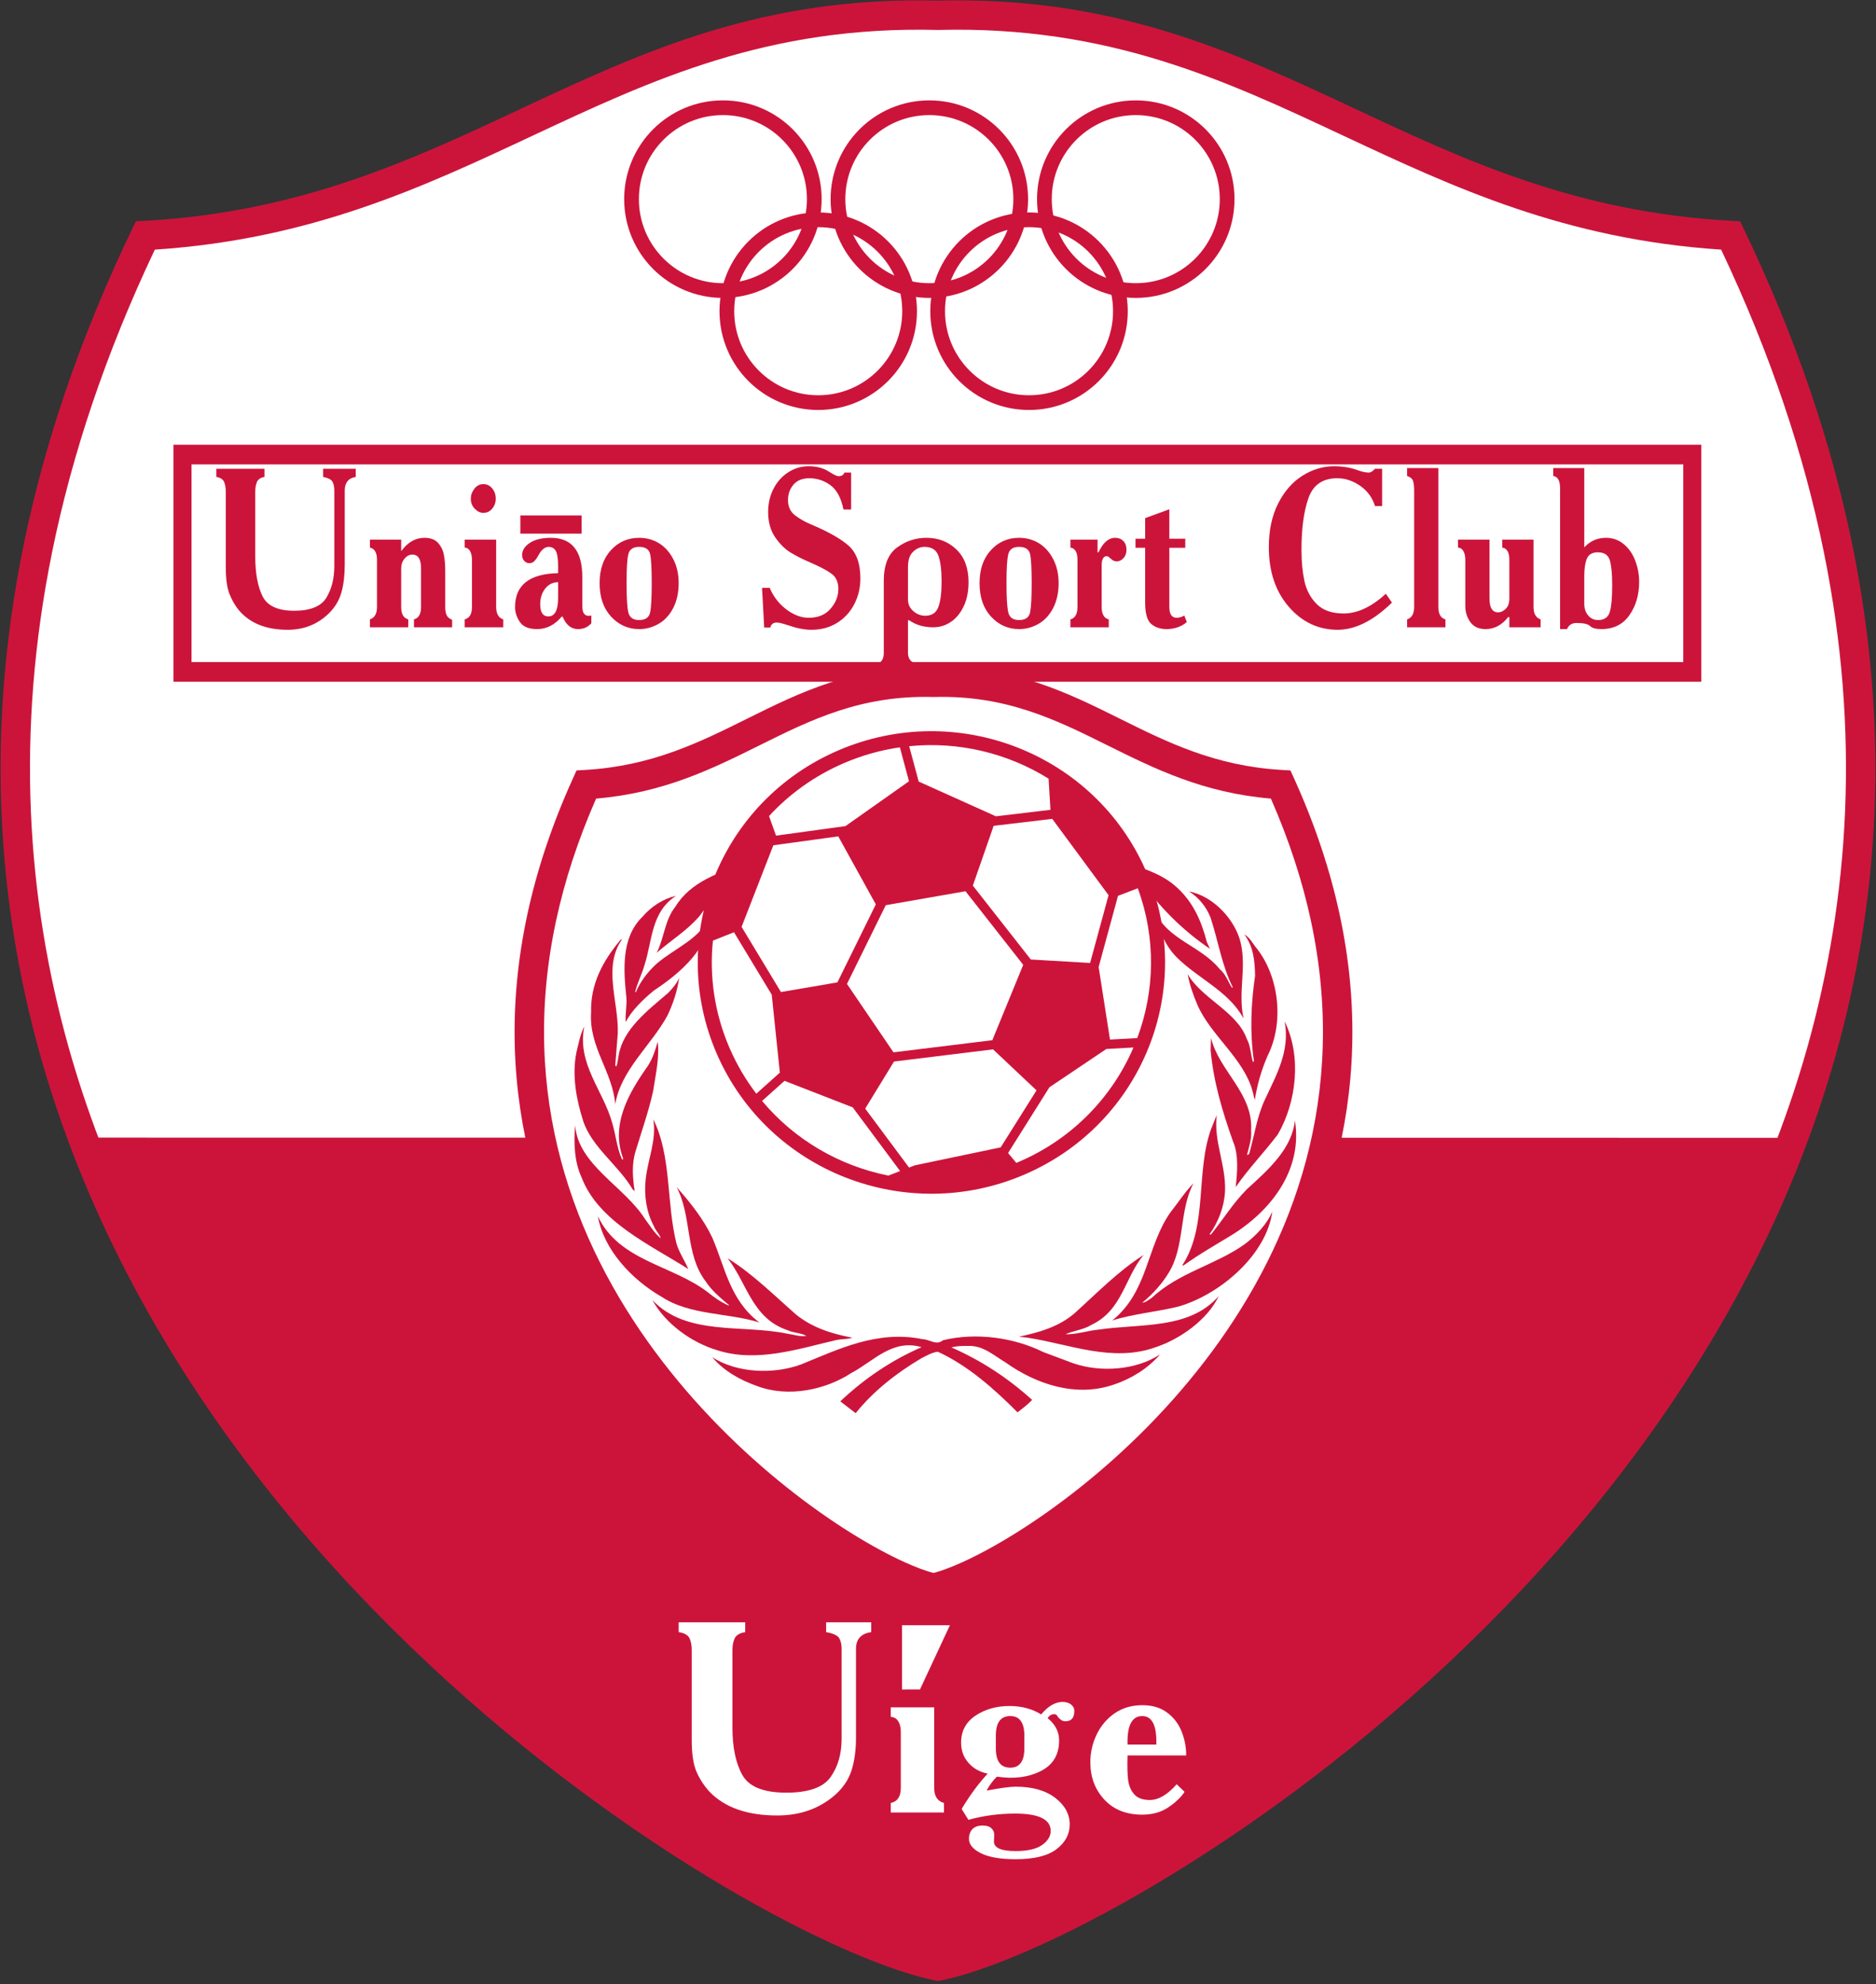 <?xml version="1.0" encoding="UTF-8"?>
<svg xmlns="http://www.w3.org/2000/svg" xmlns:xlink="http://www.w3.org/1999/xlink" width="542pt" height="573pt" viewBox="0 0 542 573" version="1.1">
<rect x="0" y="0" width="542" height="573" fill="#333333" stroke="none"/>
<g id="surface1">
<path style=" stroke:none;fill-rule:evenodd;fill:rgb(100%,100%,100%);fill-opacity:1;" d="M 270.996 4.414 C 175.156 1.914 137.82 62.715 41.98 68.016 C -100.68 364.82 204.258 554.223 270.996 567.828 C 337.734 554.223 642.672 364.82 500.008 68.016 C 404.172 62.715 366.832 1.914 270.996 4.414 "/>
<path style=" stroke:none;fill-rule:evenodd;fill:rgb(79.999%,8.199%,23.099%);fill-opacity:1;" d="M 25.785 328.559 C 79.371 472.59 226.68 558.793 270.996 567.828 C 315.309 558.793 462.266 472.641 515.848 328.609 L 25.785 328.559 "/>
<path style=" stroke:none;fill-rule:evenodd;fill:rgb(100%,100%,100%);fill-opacity:1;" d="M 269.699 197.066 C 227.715 195.906 211.359 224.137 169.379 226.594 C 106.887 364.402 240.465 452.344 269.699 458.656 C 298.934 452.344 432.508 364.402 370.016 226.594 C 328.035 224.137 311.68 195.906 269.699 197.066 "/>
<path style=" stroke:none;fill-rule:nonzero;fill:rgb(79.999%,8.199%,23.099%);fill-opacity:1;" d="M 269.582 201.301 C 248.711 200.723 234.23 207.91 219.449 215.254 C 205.73 222.062 191.766 228.992 172.223 230.645 C 166.902 242.754 163.133 254.461 160.695 265.742 C 149.738 316.461 165.82 358.66 189.148 390.23 C 212.609 421.98 243.285 442.984 261.359 451.18 C 264.66 452.676 267.48 453.719 269.699 454.293 C 271.914 453.719 274.734 452.676 278.039 451.18 C 296.109 442.984 326.785 421.98 350.246 390.23 C 373.574 358.66 389.656 316.461 378.699 265.742 C 376.262 254.461 372.492 242.754 367.176 230.645 C 347.629 228.992 333.664 222.062 319.945 215.254 C 305.164 207.91 290.684 200.723 269.812 201.301 Z M 215.695 207.645 C 231.391 199.852 246.766 192.223 269.699 192.828 C 292.633 192.223 308.004 199.852 323.699 207.645 C 337.262 214.379 351.078 221.238 370.246 222.359 L 372.824 222.512 L 373.887 224.852 C 380.012 238.355 384.293 251.398 387.004 263.949 C 398.574 317.508 381.637 362.016 357.059 395.277 C 332.609 428.363 300.484 450.32 281.523 458.922 C 277.195 460.883 273.473 462.188 270.594 462.812 L 269.699 463.004 L 268.801 462.812 C 265.922 462.188 262.199 460.883 257.871 458.922 C 238.91 450.32 206.785 428.363 182.34 395.277 C 157.758 362.016 140.82 317.508 152.391 263.949 C 155.102 251.398 159.387 238.355 165.512 224.852 L 166.57 222.512 L 169.148 222.359 C 188.316 221.238 202.133 214.379 215.695 207.645 "/>
<path style=" stroke:none;fill-rule:evenodd;fill:rgb(100%,100%,100%);fill-opacity:1;" d="M 274.141 211.367 C 311.316 214.121 339.199 246.176 336.414 282.961 C 333.629 319.746 301.23 347.336 264.055 344.578 C 226.875 341.824 198.992 309.77 201.777 272.984 C 204.562 236.195 236.961 208.609 274.141 211.367 "/>
<path style=" stroke:none;fill-rule:evenodd;fill:rgb(79.999%,8.199%,23.099%);fill-opacity:1;" d="M 242.273 216.691 C 208.074 231.344 192.352 270.672 207.16 304.512 C 221.969 338.352 261.715 353.91 295.914 339.254 C 330.117 324.602 345.844 285.273 331.031 251.434 C 316.223 217.594 276.477 202.035 242.273 216.691 Z M 218.508 315.871 L 225.309 309.789 L 222.969 287.289 L 212.059 269.246 L 205.973 271.66 C 204.906 281.988 206.414 292.719 210.879 302.914 C 212.941 307.621 215.516 311.953 218.508 315.871 Z M 226.66 312.16 L 220.176 317.961 C 229.566 329.211 242.559 336.723 256.676 339.523 L 260.051 338.211 L 246.359 319.816 Z M 249.969 320.18 L 262.637 337.203 L 264.234 336.578 L 289.113 331.371 L 299.465 314.91 L 286.906 303.07 L 258.289 306.586 Z M 214.254 267.695 L 225.629 286.516 L 241.934 283.723 L 253.035 261.195 L 242.188 241.555 L 223.426 244.129 Z M 224.203 241.34 L 244.266 238.59 L 262.621 225.641 L 259.984 215.84 C 254.562 216.617 249.156 218.113 243.887 220.371 C 235.359 224.023 228.055 229.309 222.18 235.699 Z M 262.676 215.512 L 265.422 225.723 L 287.734 235.758 L 303.492 233.887 L 302.945 224.883 C 291.09 217.496 276.906 214.078 262.676 215.512 Z M 304.008 236.5 L 287.078 238.512 L 281.066 255.773 L 297.812 277.117 L 314.945 278.117 L 320.277 258.539 Z M 323.008 258.73 L 317.41 279.285 L 320.688 300.238 L 328.562 299.812 C 333.645 286.27 334.039 270.988 328.719 256.539 Z M 327.473 302.531 L 319.645 302.957 L 303.188 314.02 L 291.246 333.008 L 293.621 335.855 C 293.852 335.762 294.078 335.672 294.305 335.574 C 309.852 328.914 321.332 316.828 327.473 302.531 Z M 258.137 303.926 L 286.699 300.422 L 295.621 278.656 L 278.945 257.402 L 255.906 261.43 L 244.703 284.172 L 258.137 303.926 "/>
<path style=" stroke:none;fill-rule:evenodd;fill:rgb(79.999%,8.199%,23.099%);fill-opacity:1;" d="M 340.648 377.301 C 334.297 378.891 327.512 379.406 321.34 381.371 C 331.789 372.988 331.191 360.004 338.172 350.121 C 340.395 347.324 342.227 344.395 344.82 341.738 C 340.574 349.703 342.422 360.039 337.543 367.77 C 335.664 370.84 332.98 373.816 330.016 376.23 C 330.984 376.195 331.836 375.406 332.684 374.887 C 340.602 367.488 350.949 365.426 359.508 359.414 C 362.938 356.855 366.082 353.508 367.59 349.879 C 365.965 362.145 352.934 373.641 340.648 377.301 "/>
<path style=" stroke:none;fill-rule:evenodd;fill:rgb(79.999%,8.199%,23.099%);fill-opacity:1;" d="M 369.172 327.637 C 365.293 332.793 360.609 337.594 357.031 342.832 C 357.434 338.688 357.957 333.582 356.227 329.645 C 353.23 321.184 350.605 312.586 349.758 303.293 L 349.875 299.742 C 352.129 309.23 362.09 315.754 361.461 326.402 C 361.688 328.98 360.836 331.168 360.312 333.441 L 360.492 333.609 L 360.938 333.133 C 362.414 327.914 363.16 322.426 365.457 317.555 C 368.723 310.543 372.793 303.469 371.141 295.004 C 376.102 304.984 374.598 318.316 369.172 327.637 "/>
<path style=" stroke:none;fill-rule:evenodd;fill:rgb(79.999%,8.199%,23.099%);fill-opacity:1;" d="M 363.059 273.871 C 369.59 282.152 371.02 295.355 366.262 304.855 C 364.488 308.883 363.234 313.176 362.535 317.633 C 362.207 316.863 362.133 315.832 361.832 314.973 C 359.238 305.672 349.832 299.047 345.969 290.273 C 344.746 287.406 343.703 284.441 343.121 281.328 C 347.25 288.48 357.434 292.172 360.211 300.051 C 361.344 302.043 361.281 304.535 361.984 306.676 C 362.133 306.676 362.281 306.574 362.281 306.434 C 361.059 298.32 361.434 289.82 362.609 281.805 C 362.535 277.465 362.09 273.254 359.508 269.895 C 361.16 270.797 361.906 272.523 363.059 273.871 "/>
<path style=" stroke:none;fill-rule:evenodd;fill:rgb(79.999%,8.199%,23.099%);fill-opacity:1;" d="M 358.449 272.281 C 360.164 279.535 357.66 286.609 359.238 293.938 L 359.18 294 C 354.961 286.234 346 282.57 339.84 276.355 C 336.262 272.664 334.711 268.172 333.816 263.414 C 337.352 271.383 346.879 273.141 352.352 279.852 C 354.184 281.398 354.781 283.543 355.961 285.301 L 356.152 285.125 C 353.008 278.84 351.949 271.766 349.758 265.059 C 348.652 262.156 346.477 259.305 343.555 257.469 C 350.727 258.844 356.961 265.863 358.449 272.281 "/>
<path style=" stroke:none;fill-rule:evenodd;fill:rgb(79.999%,8.199%,23.099%);fill-opacity:1;" d="M 339.246 255.633 C 344.656 260.16 347.105 266.027 348.684 272.105 L 349.578 274.039 C 341.719 268.75 334.594 261.648 329.586 254.148 L 323.453 248.352 C 328.84 250.484 334.637 251.762 339.246 255.633 "/>
<path style=" stroke:none;fill-rule:evenodd;fill:rgb(79.999%,8.199%,23.099%);fill-opacity:1;" d="M 215.25 249.312 C 209.824 253.766 206.059 259.395 202.031 264.648 C 198.426 268.828 193.809 271.59 189.719 275.184 C 191.922 270.898 192.004 265.777 195.137 261.844 C 199.594 254.566 207.863 252.008 215.25 249.312 "/>
<path style=" stroke:none;fill-rule:evenodd;fill:rgb(79.999%,8.199%,23.099%);fill-opacity:1;" d="M 185.57 264.816 C 188.211 261.746 191.559 259.609 195.324 258.711 C 188.012 263.414 188.488 271.836 186.168 278.84 C 185.43 281.43 184.148 283.812 183.508 286.473 L 183.691 286.609 C 184.91 283.605 187.047 280.773 189.719 278.324 C 194.914 273.836 202.594 271.039 205.133 264.402 C 205.02 273.629 196.801 280.879 188.934 286.062 C 185.691 288.727 182.559 291.762 180.777 295.18 C 180.598 292.855 181.145 290.52 180.965 288.027 C 180.113 279.977 179.488 270.789 185.57 264.816 "/>
<path style=" stroke:none;fill-rule:evenodd;fill:rgb(79.999%,8.199%,23.099%);fill-opacity:1;" d="M 170.781 292.348 C 170.559 284.191 174.172 277.527 179.273 271.449 C 179.422 271.383 179.527 271.242 179.719 271.277 C 174.105 279.258 178.75 289.312 178.488 298.391 L 177.754 307.684 C 177.863 307.746 177.863 308.023 178.125 307.918 C 178.453 306.887 178.527 305.777 178.75 304.711 C 180.07 297.215 187.023 291.902 193.102 286.715 C 194.398 285.363 195.547 283.988 196.211 282.398 C 195.719 286.129 194.465 289.891 192.812 293.344 C 188.086 301.977 179.348 309.059 177.754 318.938 C 176.977 309.469 170.086 302.387 170.781 292.348 "/>
<path style=" stroke:none;fill-rule:evenodd;fill:rgb(79.999%,8.199%,23.099%);fill-opacity:1;" d="M 166.531 303.949 C 167.156 301.395 167.641 298.758 168.828 296.414 C 166.574 307.199 174.328 314.973 176.871 324.32 C 177.938 327.816 178.199 331.578 179.719 334.855 C 179.859 334.926 179.98 334.789 180.07 334.684 C 176.281 324.746 181.746 315.523 187.242 307.746 C 188.574 305.637 189.344 303.293 190.008 300.871 C 190.598 305.367 189.383 310.543 188.68 315.211 C 187.348 321.148 185.355 326.777 183.617 332.539 C 182.477 336.141 182.777 340.203 183.363 343.977 L 182.812 343.559 C 178.789 336.617 170.816 331.195 168.445 323.605 C 166.504 317.555 165.203 310.543 166.531 303.949 "/>
<path style=" stroke:none;fill-rule:evenodd;fill:rgb(79.999%,8.199%,23.099%);fill-opacity:1;" d="M 166.164 325.012 C 167.055 336.449 180.188 342.488 186.281 351.953 C 187.719 353.883 188.973 356.031 190.895 357.652 C 190.598 356.438 189.383 355.41 188.934 354.164 C 186.801 350.191 186.027 345.461 186.539 340.66 C 187.129 334.82 189.746 329.402 188.746 323.262 C 194.102 334.062 192.477 347.535 195.465 359.234 C 196.246 361.797 197.828 364.078 198.863 366.527 C 187.875 359.516 172.883 352.852 168.008 340.008 C 165.949 335.582 165.719 330.098 166.164 325.012 "/>
<path style=" stroke:none;fill-rule:evenodd;fill:rgb(79.999%,8.199%,23.099%);fill-opacity:1;" d="M 172.734 351.266 C 178.863 364.242 194.211 365.316 204.508 373.223 C 206.402 374.785 208.387 376.125 210.523 377.062 L 210.637 376.957 C 208.273 374.953 205.535 372.68 203.883 370.086 C 197.859 362.246 199.977 351.266 195.465 342.832 C 199.566 347.43 203.293 352.195 205.77 357.406 C 209.449 365.906 210.859 375.512 219.383 381.938 C 210.16 379.098 199.355 379.895 191.215 374.578 C 182.328 369.465 174.395 360.797 172.734 351.266 "/>
<path style=" stroke:none;fill-rule:evenodd;fill:rgb(79.999%,8.199%,23.099%);fill-opacity:1;" d="M 188.488 375.477 C 198.312 385.934 214.371 382.445 227.461 385.184 C 229.312 385.422 231.004 386.109 232.965 385.832 C 231.406 384.902 229.234 385.008 227.535 384.172 C 217.27 380.793 215.766 370.398 210.195 363.387 C 217.316 367.812 223.297 373.773 229.863 379.555 C 234.582 383.426 240.262 385.211 246.25 386.348 C 244.809 386.836 242.926 386.703 241.383 387.078 C 230.629 389.559 218.68 393.605 207.281 389.984 C 199.863 387.801 192.215 382.309 188.488 375.477 "/>
<path style=" stroke:none;fill-rule:evenodd;fill:rgb(79.999%,8.199%,23.099%);fill-opacity:1;" d="M 321.875 399.855 C 310.797 403.73 299.238 399.68 290.59 393.543 C 287.09 391.461 284.004 388.461 279.469 388.727 C 277.828 388.699 276.246 388.77 274.848 389.145 C 283.258 392.809 291.055 397.852 298.195 404.309 C 296.988 405.59 295.438 406.797 293.965 407.898 C 287.09 400.965 279.469 394.293 270.941 390.395 C 269.27 390.598 267.684 391.531 266.176 392.293 C 259.234 396.402 252.371 401.684 247.211 408.152 L 242.773 404.727 C 249.855 398.027 257.684 392.809 266.254 389.082 C 257.836 386.586 252.34 393.184 245.953 396.543 C 238.504 401.41 227.797 403.691 218.801 400.336 C 213.961 398.621 209.27 396.086 205.77 391.98 C 212.852 396.543 223.398 397.023 231.449 394.059 C 242.254 389.672 253.48 384.109 266.512 386.766 C 268.539 386.801 270.523 388.699 272.438 387.078 C 282.121 384.73 293.082 386.348 301.418 390.492 L 310.008 393.707 C 317.996 396.477 328.316 395.711 335.16 391.156 C 331.641 395.258 326.84 398.195 321.875 399.855 "/>
<path style=" stroke:none;fill-rule:evenodd;fill:rgb(79.999%,8.199%,23.099%);fill-opacity:1;" d="M 333.742 389.145 C 321.309 393.543 308.797 388.148 296.887 386.348 L 294.59 386.074 L 294.59 386.004 C 300.285 384.801 305.816 383.211 310.348 379.379 C 317.027 373.371 322.977 367.188 330.391 362.453 C 324.887 369.051 324.305 378.441 315.223 382.691 C 312.973 384.066 310.141 384.312 307.812 385.352 C 311.125 385.422 314.152 384.312 317.43 384.004 C 329.613 382.211 343.555 384.047 352.098 374.336 C 348.922 381.102 340.973 386.766 333.742 389.145 "/>
<path style=" stroke:none;fill-rule:evenodd;fill:rgb(79.999%,8.199%,23.099%);fill-opacity:1;" d="M 356.332 356.41 C 351.426 359.414 346.445 362.207 341.719 365.625 L 341.719 365.207 C 348.949 353.961 345.418 338.52 349.875 326.148 L 351.531 322.004 C 350.605 329.715 354.184 336.238 353.934 343.977 C 353.676 348.645 352.055 352.789 349.43 356.516 L 349.875 356.516 C 353.41 352.168 356.184 347.535 360.312 343.391 C 366.742 337.594 373.27 331.648 374.117 323.605 C 376.297 337.035 368.246 348.805 356.332 356.41 "/>
<path style="fill:none;stroke-width:42.52;stroke-linecap:butt;stroke-linejoin:miter;stroke:rgb(79.999%,8.199%,23.099%);stroke-opacity:1;stroke-miterlimit:22.926;" d="M 2088.555 5418.867 C 1942.773 5418.867 1824.57 5300.664 1824.57 5154.844 C 1824.57 5009.062 1942.773 4890.859 2088.555 4890.859 C 2234.375 4890.859 2352.578 5009.062 2352.578 5154.844 C 2352.578 5300.664 2234.375 5418.867 2088.555 5418.867 Z M 2088.555 5418.867 " transform="matrix(0.1,0,0,-0.1,0,573)"/>
<path style="fill:none;stroke-width:42.52;stroke-linecap:butt;stroke-linejoin:miter;stroke:rgb(79.999%,8.199%,23.099%);stroke-opacity:1;stroke-miterlimit:22.926;" d="M 2684.961 5418.867 C 2539.18 5418.867 2420.977 5300.664 2420.977 5154.844 C 2420.977 5009.062 2539.18 4890.859 2684.961 4890.859 C 2830.781 4890.859 2948.984 5009.062 2948.984 5154.844 C 2948.984 5300.664 2830.781 5418.867 2684.961 5418.867 Z M 2684.961 5418.867 " transform="matrix(0.1,0,0,-0.1,0,573)"/>
<path style="fill:none;stroke-width:42.52;stroke-linecap:butt;stroke-linejoin:miter;stroke:rgb(79.999%,8.199%,23.099%);stroke-opacity:1;stroke-miterlimit:22.926;" d="M 3281.406 5418.867 C 3135.586 5418.867 3017.383 5300.664 3017.383 5154.844 C 3017.383 5009.062 3135.586 4890.859 3281.406 4890.859 C 3427.188 4890.859 3545.391 5009.062 3545.391 5154.844 C 3545.391 5300.664 3427.188 5418.867 3281.406 5418.867 Z M 3281.406 5418.867 " transform="matrix(0.1,0,0,-0.1,0,573)"/>
<path style="fill:none;stroke-width:42.52;stroke-linecap:butt;stroke-linejoin:miter;stroke:rgb(79.999%,8.199%,23.099%);stroke-opacity:1;stroke-miterlimit:22.926;" d="M 2363.984 5095.195 C 2218.164 5095.195 2099.961 4976.992 2099.961 4831.172 C 2099.961 4685.391 2218.164 4567.188 2363.984 4567.188 C 2509.766 4567.188 2627.969 4685.391 2627.969 4831.172 C 2627.969 4976.992 2509.766 5095.195 2363.984 5095.195 Z M 2363.984 5095.195 " transform="matrix(0.1,0,0,-0.1,0,573)"/>
<path style="fill:none;stroke-width:42.52;stroke-linecap:butt;stroke-linejoin:miter;stroke:rgb(79.999%,8.199%,23.099%);stroke-opacity:1;stroke-miterlimit:22.926;" d="M 2972.969 5095.195 C 2827.188 5095.195 2708.984 4976.992 2708.984 4831.172 C 2708.984 4685.391 2827.188 4567.188 2972.969 4567.188 C 3118.789 4567.188 3236.992 4685.391 3236.992 4831.172 C 3236.992 4976.992 3118.789 5095.195 2972.969 5095.195 Z M 2972.969 5095.195 " transform="matrix(0.1,0,0,-0.1,0,573)"/>
<path style=" stroke:none;fill-rule:nonzero;fill:rgb(79.999%,8.199%,23.099%);fill-opacity:1;" d="M 486.316 134.117 L 55.336 134.117 L 55.336 191.223 L 486.316 191.223 Z M 52.727 128.445 L 491.535 128.445 L 491.535 196.895 L 50.117 196.895 L 50.117 128.445 L 52.727 128.445 "/>
<path style=" stroke:none;fill-rule:nonzero;fill:rgb(79.999%,8.199%,23.099%);fill-opacity:1;" d="M 448.742 135.184 L 457.719 135.184 L 457.719 158.078 C 459.422 156.246 461.508 155.328 463.969 155.328 C 465.898 155.328 467.594 155.918 469.055 157.098 C 470.512 158.273 471.629 159.855 472.406 161.84 C 473.184 163.824 473.57 165.906 473.57 168.086 C 473.57 171.793 472.633 174.988 470.758 177.672 C 468.883 180.352 466.184 181.691 462.66 181.691 C 461.07 181.691 459.98 181.398 459.395 180.809 C 458.809 180.223 457.492 179.926 455.445 179.926 C 454.156 179.926 453.25 180.516 452.719 181.691 L 450.73 181.691 L 450.73 141.07 C 450.73 138.844 450.066 137.645 448.742 137.473 Z M 457.719 166.32 L 457.719 174.434 C 457.719 175.738 458.09 176.84 458.828 177.734 C 459.566 178.629 460.52 179.078 461.695 179.078 C 463.516 179.078 464.648 178.281 465.105 176.688 C 465.559 175.098 465.785 172.559 465.785 169.066 C 465.785 165.797 465.559 163.387 465.105 161.84 C 464.648 160.289 463.496 159.516 461.641 159.516 C 460.047 159.516 458.996 160.117 458.484 161.316 C 457.973 162.516 457.719 164.184 457.719 166.32 "/>
<path style=" stroke:none;fill-rule:nonzero;fill:rgb(79.999%,8.199%,23.099%);fill-opacity:1;" d="M 443.059 155.855 L 443.059 175.281 C 443.059 177.246 443.742 178.445 445.105 178.879 L 445.105 181.172 L 436.07 181.172 L 436.07 178.227 L 435.73 178.227 C 433.91 180.535 431.734 181.691 429.195 181.691 C 427.227 181.691 425.758 181.02 424.793 179.664 C 423.828 178.312 423.344 176.766 423.344 175.02 L 423.344 161.676 C 423.344 160.672 423.164 159.844 422.805 159.191 C 422.445 158.535 421.922 158.188 421.242 158.145 L 421.242 155.855 L 430.332 155.855 L 430.332 172.863 C 430.332 175.523 431.164 176.852 432.832 176.852 C 433.59 176.852 434.32 176.516 435.02 175.84 C 435.723 175.16 436.07 174.172 436.07 172.863 L 436.07 161.676 C 436.07 159.539 435.391 158.359 434.023 158.145 L 434.023 155.855 L 443.059 155.855 "/>
<path style=" stroke:none;fill-rule:nonzero;fill:rgb(79.999%,8.199%,23.099%);fill-opacity:1;" d="M 406.527 181.172 L 406.527 178.879 C 407.891 178.445 408.57 177.246 408.57 175.281 L 408.57 141.723 C 408.57 140.547 408.469 139.617 408.258 138.941 C 408.051 138.266 407.473 137.777 406.527 137.473 L 406.527 135.184 L 415.559 135.184 L 415.559 175.281 C 415.559 177.332 416.242 178.531 417.605 178.879 L 417.605 181.172 L 406.527 181.172 "/>
<path style=" stroke:none;fill-rule:nonzero;fill:rgb(79.999%,8.199%,23.099%);fill-opacity:1;" d="M 400.391 171.488 L 402.152 174.039 C 396.773 179.273 391.547 181.891 386.469 181.891 C 380.902 181.891 376.195 179.676 372.352 175.25 C 368.508 170.824 366.582 165.078 366.582 158.012 C 366.582 153.172 367.473 148.984 369.254 145.453 C 371.035 141.922 373.371 139.238 376.27 137.406 C 379.168 135.574 382.227 134.656 385.445 134.656 C 388.023 134.656 390.391 135.07 392.551 135.902 C 393.684 136.293 394.672 136.488 395.504 136.488 C 395.844 136.488 396.281 136.273 396.809 135.836 C 396.926 135.746 397.074 135.598 397.266 135.379 L 399.309 135.379 L 399.309 146.172 L 397.266 146.172 C 396.508 143.73 395.078 141.777 392.977 140.316 C 390.871 138.855 388.664 138.125 386.355 138.125 C 382.152 138.125 379.379 140.031 378.031 143.848 C 376.688 147.664 376.016 152.648 376.016 158.797 C 376.016 162.199 376.301 165.207 376.867 167.824 C 377.438 170.441 378.617 172.656 380.418 174.465 C 382.219 176.273 384.82 177.18 388.23 177.18 C 392.172 177.18 396.223 175.281 400.391 171.488 "/>
<path style=" stroke:none;fill-rule:nonzero;fill:rgb(79.999%,8.199%,23.099%);fill-opacity:1;" d="M 328.062 155.594 L 330.848 155.594 L 330.848 149.641 L 337.836 147.086 L 337.836 155.594 L 342.438 155.594 L 342.438 158.211 L 337.836 158.211 L 337.836 175.281 C 337.836 177.375 338.535 178.422 339.938 178.422 C 340.695 178.422 341.434 178.203 342.152 177.77 L 342.891 179.664 C 341.262 181.02 339.312 181.691 337.039 181.691 C 335.223 181.691 333.734 181.191 332.578 180.188 C 331.422 179.188 330.848 177.137 330.848 174.039 L 330.848 158.211 L 328.062 158.211 L 328.062 155.594 "/>
<path style=" stroke:none;fill-rule:nonzero;fill:rgb(79.999%,8.199%,23.099%);fill-opacity:1;" d="M 309.254 155.855 L 317.098 155.855 L 317.098 159.516 L 317.379 159.516 C 318.668 156.727 320.277 155.328 322.211 155.328 C 323.156 155.328 323.934 155.637 324.539 156.246 C 325.145 156.855 325.449 157.707 325.449 158.797 C 325.449 159.801 325.152 160.605 324.566 161.219 C 323.98 161.828 323.348 162.133 322.664 162.133 C 322.246 162.133 321.852 162.023 321.473 161.809 C 321.395 161.762 321.203 161.609 320.902 161.348 C 320.602 161.086 320.383 160.902 320.25 160.793 C 320.117 160.684 319.953 160.629 319.766 160.629 C 318.781 160.629 318.289 161.523 318.289 163.312 L 318.289 175.281 C 318.289 177.375 318.973 178.574 320.336 178.879 L 320.336 181.172 L 309.254 181.172 L 309.254 178.879 C 310.617 178.531 311.301 177.332 311.301 175.281 L 311.301 161.676 C 311.301 159.539 310.617 158.359 309.254 158.145 L 309.254 155.855 "/>
<path style=" stroke:none;fill-rule:nonzero;fill:rgb(79.999%,8.199%,23.099%);fill-opacity:1;" d="M 294.426 181.691 C 291.242 181.691 288.547 180.492 286.328 178.094 C 284.113 175.695 283.004 172.469 283.004 168.414 C 283.004 164.445 284.094 161.273 286.273 158.895 C 288.449 156.52 291.168 155.328 294.426 155.328 C 296.547 155.328 298.461 155.855 300.164 156.898 C 301.867 157.945 303.242 159.473 304.285 161.48 C 305.324 163.484 305.848 165.797 305.848 168.414 C 305.848 171.16 305.324 173.551 304.285 175.578 C 303.242 177.605 301.84 179.133 300.078 180.156 C 298.316 181.18 296.434 181.691 294.426 181.691 Z M 294.426 179.078 C 296.242 179.078 297.305 178.336 297.609 176.852 C 297.91 175.371 298.062 172.559 298.062 168.414 C 298.062 164.27 297.91 161.488 297.609 160.074 C 297.305 158.656 296.242 157.945 294.426 157.945 C 292.684 157.945 291.641 158.656 291.301 160.074 C 290.961 161.488 290.789 164.27 290.789 168.414 C 290.789 172.559 290.961 175.371 291.301 176.852 C 291.641 178.336 292.684 179.078 294.426 179.078 "/>
<path style=" stroke:none;fill-rule:nonzero;fill:rgb(79.999%,8.199%,23.099%);fill-opacity:1;" d="M 252.949 194.059 L 252.949 191.77 C 254.539 191.551 255.336 190.48 255.336 188.562 L 255.336 167.762 C 255.336 163.223 256.605 160.02 259.141 158.145 C 261.68 156.27 264.52 155.328 267.664 155.328 C 271.113 155.328 274 156.453 276.328 158.699 C 278.66 160.945 279.824 164.098 279.824 168.152 C 279.824 170.812 279.359 173.121 278.434 175.086 C 277.504 177.051 276.273 178.555 274.738 179.602 C 273.203 180.648 271.488 181.172 269.598 181.172 C 266.906 181.172 264.598 180.492 262.664 179.141 L 262.324 179.141 L 262.324 188.562 C 262.324 189.566 262.645 190.371 263.289 190.984 C 263.328 190.984 263.367 190.992 263.402 191.016 C 263.441 191.035 263.48 191.07 263.516 191.113 C 263.781 191.418 264.219 191.637 264.824 191.77 L 264.824 194.059 Z M 262.324 163.77 L 262.324 173.121 C 262.324 174.477 262.836 175.598 263.859 176.492 C 264.879 177.387 266.035 177.836 267.324 177.836 C 269.219 177.836 270.477 176.992 271.102 175.316 C 271.727 173.637 272.039 171.184 272.039 167.957 C 272.039 164.73 271.734 162.254 271.129 160.531 C 270.523 158.809 269.18 157.945 267.098 157.945 C 265.883 157.945 264.785 158.414 263.801 159.355 C 262.816 160.289 262.324 161.762 262.324 163.77 "/>
<path style=" stroke:none;fill-rule:nonzero;fill:rgb(79.999%,8.199%,23.099%);fill-opacity:1;" d="M 245.902 136.488 L 245.902 147.152 L 243.688 147.152 C 243.008 143.797 241.746 141.449 239.91 140.121 C 238.074 138.789 236.055 138.125 233.859 138.125 C 231.812 138.125 230.27 138.746 229.227 139.988 C 228.188 141.234 227.664 142.703 227.664 144.406 C 227.664 146.324 228.34 147.797 229.684 148.82 C 231.027 149.848 232.531 150.707 234.199 151.406 C 239.086 153.453 242.703 155.484 245.051 157.488 C 247.398 159.496 248.574 162.68 248.574 167.039 C 248.574 169.742 247.988 172.23 246.812 174.496 C 245.637 176.766 243.98 178.562 241.84 179.895 C 239.699 181.227 237.23 181.891 234.426 181.891 C 232.457 181.891 230.203 181.453 227.664 180.582 C 226.113 180.059 225.031 179.797 224.426 179.797 C 223.48 179.797 222.875 180.211 222.609 181.039 C 222.609 181.082 222.598 181.117 222.578 181.137 C 222.562 181.16 222.551 181.191 222.551 181.234 L 220.789 181.234 L 220.164 169.785 L 222.383 169.785 C 223.441 172.316 225.043 174.387 227.184 176.004 C 229.324 177.617 231.473 178.422 233.633 178.422 C 236.359 178.422 238.469 177.551 239.965 175.805 C 241.465 174.062 242.211 172.164 242.211 170.113 C 242.211 168.152 241.566 166.691 240.277 165.73 C 238.992 164.773 236.891 163.66 233.973 162.395 C 231.926 161.523 230.09 160.598 228.461 159.613 C 226.832 158.633 225.336 157.16 223.973 155.199 C 222.609 153.238 221.926 150.797 221.926 147.871 C 221.926 145.387 222.449 143.141 223.488 141.137 C 224.531 139.129 225.953 137.547 227.75 136.391 C 229.551 135.234 231.512 134.656 233.633 134.656 C 235.562 134.656 237.27 135.027 238.746 135.77 C 239.047 135.945 239.617 136.281 240.449 136.785 C 241.281 137.285 241.906 137.535 242.324 137.535 C 243.121 137.535 243.668 137.188 243.973 136.488 L 245.902 136.488 "/>
<path style=" stroke:none;fill-rule:nonzero;fill:rgb(79.999%,8.199%,23.099%);fill-opacity:1;" d="M 184.656 181.691 C 181.473 181.691 178.773 180.492 176.559 178.094 C 174.344 175.695 173.234 172.469 173.234 168.414 C 173.234 164.445 174.324 161.273 176.504 158.895 C 178.68 156.52 181.398 155.328 184.656 155.328 C 186.777 155.328 188.688 155.855 190.395 156.898 C 192.098 157.945 193.473 159.473 194.512 161.48 C 195.555 163.484 196.074 165.797 196.074 168.414 C 196.074 171.16 195.555 173.551 194.512 175.578 C 193.473 177.605 192.07 179.133 190.309 180.156 C 188.547 181.18 186.664 181.691 184.656 181.691 Z M 184.656 179.078 C 186.473 179.078 187.535 178.336 187.836 176.852 C 188.141 175.371 188.289 172.559 188.289 168.414 C 188.289 164.27 188.141 161.488 187.836 160.074 C 187.535 158.656 186.473 157.945 184.656 157.945 C 182.914 157.945 181.871 158.656 181.531 160.074 C 181.188 161.488 181.02 164.27 181.02 168.414 C 181.02 172.559 181.188 175.371 181.531 176.852 C 181.871 178.336 182.914 179.078 184.656 179.078 "/>
<path style=" stroke:none;fill-rule:nonzero;fill:rgb(79.999%,8.199%,23.099%);fill-opacity:1;" d="M 170.848 177.77 L 170.848 179.992 C 169.863 181.129 168.574 181.691 166.984 181.691 C 165.016 181.691 163.539 180.492 162.555 178.094 L 162.27 178.094 C 160.262 180.492 157.895 181.691 155.168 181.691 C 152.781 181.691 151.121 181.008 150.195 179.633 C 149.266 178.258 148.805 176.832 148.805 175.348 C 148.805 168.98 152.949 165.711 161.246 165.535 L 161.246 163.703 C 161.246 161.391 161.02 159.855 160.562 159.09 C 160.109 158.328 159.43 157.945 158.52 157.945 C 157.422 157.945 156.438 158.754 155.562 160.367 C 155.188 161.066 154.797 161.621 154.398 162.035 C 154.004 162.449 153.52 162.656 152.949 162.656 C 152.383 162.656 151.891 162.438 151.473 162.004 C 151.059 161.566 150.848 161 150.848 160.301 C 150.848 158.949 151.59 157.781 153.062 156.801 C 154.543 155.82 156.566 155.328 159.145 155.328 C 165.203 155.328 168.234 159.102 168.234 166.648 L 168.234 174.891 C 168.234 175.457 168.281 175.969 168.379 176.426 C 168.473 176.887 168.707 177.266 169.086 177.57 C 169.465 177.879 170.055 177.941 170.848 177.77 Z M 161.246 168.152 C 159.73 168.152 158.492 168.762 157.523 169.984 C 156.559 171.203 156.074 172.711 156.074 174.496 C 156.074 176.852 156.852 178.031 158.406 178.031 C 160.301 178.031 161.246 176.242 161.246 172.664 L 161.246 168.152 "/>
<path style=" stroke:none;fill-rule:nonzero;fill:rgb(79.999%,8.199%,23.099%);fill-opacity:1;" d="M 136.02 144.012 C 136.02 143.012 136.359 142.062 137.043 141.168 C 137.723 140.273 138.594 139.824 139.656 139.824 C 140.68 139.824 141.531 140.242 142.215 141.07 C 142.895 141.898 143.234 142.879 143.234 144.012 C 143.234 145.102 142.895 146.062 142.215 146.891 C 141.531 147.719 140.68 148.133 139.656 148.133 C 138.785 148.133 137.961 147.742 137.184 146.957 C 136.406 146.172 136.02 145.191 136.02 144.012 "/>
<path style=" stroke:none;fill-rule:nonzero;fill:rgb(79.999%,8.199%,23.099%);fill-opacity:1;" d="M 143.348 155.855 L 143.348 175.281 C 143.348 177.246 144.031 178.445 145.395 178.879 L 145.395 181.172 L 134.258 181.172 L 134.258 178.879 C 135.66 178.531 136.359 177.332 136.359 175.281 L 136.359 161.676 C 136.359 160.672 136.18 159.844 135.82 159.191 C 135.461 158.535 134.941 158.188 134.258 158.145 L 134.258 155.855 L 143.348 155.855 "/>
<path style=" stroke:none;fill-rule:nonzero;fill:rgb(79.999%,8.199%,23.099%);fill-opacity:1;" d="M 106.871 181.172 L 106.871 178.879 C 108.234 178.445 108.918 177.246 108.918 175.281 L 108.918 161.676 C 108.918 159.625 108.234 158.449 106.871 158.145 L 106.871 155.855 L 115.906 155.855 L 115.906 159.059 L 116.02 159.059 C 117.84 156.574 120.055 155.328 122.668 155.328 C 124.371 155.328 125.672 155.82 126.559 156.801 C 127.449 157.781 128.02 158.961 128.266 160.336 C 128.512 161.711 128.633 163.223 128.633 164.883 L 128.633 175.281 C 128.633 176.242 128.758 177.016 129.004 177.605 C 129.25 178.195 129.789 178.66 130.621 179.012 L 130.621 181.172 L 119.598 181.172 L 119.598 178.879 C 120.965 178.531 121.645 177.332 121.645 175.281 L 121.645 164.16 C 121.645 161.5 120.812 160.172 119.145 160.172 C 118.273 160.172 117.516 160.562 116.871 161.348 C 116.227 162.133 115.906 163.07 115.906 164.16 L 115.906 175.281 C 115.906 177.332 116.59 178.531 117.953 178.879 L 117.953 181.172 L 106.871 181.172 "/>
<path style=" stroke:none;fill-rule:nonzero;fill:rgb(79.999%,8.199%,23.099%);fill-opacity:1;" d="M 62.496 135.379 L 76.418 135.379 L 76.418 137.734 C 75.281 137.949 74.551 138.441 74.23 139.203 C 73.91 139.969 73.746 140.918 73.746 142.051 L 73.746 160.695 C 73.746 165.492 74.438 169.309 75.82 172.145 C 77.203 174.977 80.262 176.395 84.996 176.395 C 89.656 176.395 92.754 175.141 94.285 172.633 C 95.82 170.125 96.59 167.062 96.59 163.441 L 96.59 141.723 C 96.59 140.676 96.418 139.824 96.078 139.172 C 95.734 138.52 94.828 138.039 93.352 137.734 L 93.352 135.379 L 102.781 135.379 L 102.781 137.734 C 100.66 138.082 99.598 139.41 99.598 141.723 L 99.598 163.18 C 99.598 166.145 99.285 168.762 98.66 171.031 C 98.035 173.297 96.852 175.305 95.109 177.051 C 91.852 180.277 87.855 181.891 83.121 181.891 C 76.871 181.891 72.156 179.992 68.977 176.199 C 67.875 174.848 66.977 173.277 66.277 171.488 C 65.574 169.699 65.227 167.105 65.227 163.703 L 65.227 142.051 C 65.227 140.871 65.066 139.914 64.742 139.172 C 64.422 138.43 63.672 137.949 62.496 137.734 L 62.496 135.379 "/>
<path style=" stroke:none;fill-rule:nonzero;fill:rgb(100%,100%,100%);fill-opacity:1;" d="M 342.707 506.996 L 325.762 506.996 C 325.656 510.184 325.723 512.605 325.957 514.254 C 326.191 515.898 326.793 517.246 327.762 518.293 C 328.73 519.34 330.207 519.859 332.195 519.859 C 334.703 519.859 337.293 518.344 339.961 515.312 L 342.234 517.508 C 341.242 519.023 339.699 520.504 337.605 521.941 C 335.516 523.379 332.98 524.098 329.996 524.098 C 325.395 524.098 321.746 522.645 319.055 519.742 C 316.359 516.84 315.012 513.246 315.012 508.957 C 315.012 506.133 315.629 503.453 316.855 500.914 C 318.086 498.379 319.824 496.34 322.074 494.797 C 324.324 493.254 326.988 492.48 330.074 492.48 C 332.898 492.48 335.266 493.188 337.176 494.598 C 339.086 496.012 340.484 497.828 341.371 500.051 C 342.262 502.273 342.707 504.59 342.707 506.996 Z M 334.078 503.855 C 334.234 498.367 332.875 495.621 329.996 495.621 C 327.016 495.621 325.605 498.367 325.762 503.855 L 334.078 503.855 "/>
<path style=" stroke:none;fill-rule:nonzero;fill:rgb(100%,100%,100%);fill-opacity:1;" d="M 279.789 525.59 L 277.828 522.449 C 280.285 518.371 282.797 514.973 285.359 512.25 C 283.059 511.781 281.199 510.734 279.789 509.113 C 278.375 507.492 277.672 505.555 277.672 503.309 C 277.672 499.961 279.055 497.359 281.828 495.504 C 284.602 493.645 287.867 492.719 291.637 492.719 C 295.141 492.719 298.199 493.527 300.812 495.148 C 302.801 492.742 304.867 491.539 307.012 491.539 C 308.004 491.539 308.816 491.789 309.441 492.285 C 310.07 492.781 310.383 493.398 310.383 494.129 C 310.383 496.117 309.547 497.109 307.875 497.109 C 307.402 497.109 307.039 497.031 306.777 496.875 C 306.516 496.719 306.277 496.535 306.07 496.324 C 305.859 496.117 305.73 495.984 305.68 495.934 C 305.414 495.359 305.074 495.07 304.656 495.07 C 303.77 495.07 303.113 495.465 302.695 496.246 C 304.895 498.027 305.992 500.168 305.992 502.68 C 305.992 506.812 304.199 509.766 300.617 511.547 C 297.035 513.324 292.84 513.848 288.027 513.113 C 286.98 514.109 286.012 515.391 285.121 516.957 L 285.203 517.113 C 289.125 516.383 291.871 516.016 293.438 516.016 C 298.25 516.016 302.055 517.09 304.855 519.234 C 307.652 521.379 309.051 523.941 309.051 526.922 C 309.051 529.746 307.781 532.125 305.246 534.062 C 302.711 535.996 298.773 536.965 293.438 536.965 C 289.047 536.965 285.699 536.387 283.398 535.238 C 281.098 534.086 279.945 532.699 279.945 531.078 C 279.945 529.93 280.273 529 280.926 528.293 C 281.578 527.59 282.586 527.234 283.945 527.234 C 285.047 527.234 285.867 527.496 286.418 528.02 C 286.969 528.543 287.242 529.145 287.242 529.824 C 287.242 530.297 287.227 530.66 287.203 530.922 C 287.176 531.184 287.164 531.496 287.164 531.863 C 287.164 533.695 289.254 534.609 293.438 534.609 C 296.891 534.609 299.441 534.023 301.09 532.844 C 302.734 531.668 303.559 530.32 303.559 528.805 C 303.559 525.457 300.133 523.785 293.281 523.785 C 288.629 523.785 284.129 524.387 279.789 525.59 Z M 291.871 510.527 C 294.59 510.527 295.949 508.668 295.949 504.957 L 295.949 501.27 C 295.949 497.504 294.59 495.621 291.871 495.621 C 289.098 495.621 287.711 497.504 287.711 501.27 L 287.711 504.957 C 287.711 508.668 289.098 510.527 291.871 510.527 "/>
<path style=" stroke:none;fill-rule:nonzero;fill:rgb(100%,100%,100%);fill-opacity:1;" d="M 269.902 493.109 L 269.902 516.41 C 269.902 518.762 270.844 520.203 272.727 520.723 L 272.727 523.469 L 257.352 523.469 L 257.352 520.723 C 259.285 520.305 260.254 518.867 260.254 516.41 L 260.254 500.09 C 260.254 498.887 260.004 497.895 259.508 497.109 C 259.012 496.324 258.293 495.906 257.352 495.855 L 257.352 493.109 L 269.902 493.109 "/>
<path style=" stroke:none;fill-rule:nonzero;fill:rgb(100%,100%,100%);fill-opacity:1;" d="M 196.078 468.555 L 215.301 468.555 L 215.301 471.379 C 213.73 471.641 212.727 472.227 212.281 473.145 C 211.836 474.059 211.613 475.195 211.613 476.555 L 211.613 498.914 C 211.613 504.668 212.566 509.242 214.477 512.645 C 216.387 516.043 220.609 517.742 227.148 517.742 C 233.578 517.742 237.855 516.238 239.973 513.23 C 242.094 510.223 243.152 506.551 243.152 502.211 L 243.152 476.164 C 243.152 474.91 242.914 473.891 242.445 473.105 C 241.977 472.32 240.719 471.742 238.68 471.379 L 238.68 468.555 L 251.703 468.555 L 251.703 471.379 C 248.773 471.797 247.309 473.391 247.309 476.164 L 247.309 501.895 C 247.309 505.453 246.879 508.59 246.016 511.309 C 245.152 514.031 243.52 516.434 241.113 518.527 C 236.613 522.398 231.098 524.332 224.559 524.332 C 215.93 524.332 209.418 522.059 205.023 517.508 C 203.508 515.887 202.266 514.004 201.297 511.859 C 200.328 509.715 199.848 506.602 199.848 502.523 L 199.848 476.555 C 199.848 475.145 199.625 473.992 199.18 473.105 C 198.734 472.215 197.703 471.641 196.078 471.379 L 196.078 468.555 "/>
<path style=" stroke:none;fill-rule:evenodd;fill:rgb(100%,100%,100%);fill-opacity:1;" d="M 274.441 469.391 L 260.602 469.391 L 260.602 487.941 L 265.797 487.926 L 274.441 469.391 "/>
<path style=" stroke:none;fill-rule:evenodd;fill:rgb(79.999%,8.199%,23.099%);fill-opacity:1;" d="M 168.035 148.863 L 150.336 148.863 L 150.336 154.113 L 168.035 154.113 L 168.035 148.863 "/>
<path style=" stroke:none;fill-rule:nonzero;fill:rgb(79.999%,8.199%,23.099%);fill-opacity:1;" d="M 270.895 8.652 C 221.812 7.371 188.156 23.133 153.793 39.23 C 122.176 54.035 89.969 69.117 44.727 72.098 C 30.402 102.328 20.773 131.414 15.09 159.285 C -6.188 263.68 28.047 351.188 78.5 417.844 C 129.129 484.727 195.984 530.625 239.691 551.633 C 252.57 557.824 263.344 561.809 270.996 563.496 C 278.648 561.809 289.418 557.824 302.297 551.633 C 346.004 530.625 412.863 484.727 463.488 417.844 C 513.941 351.188 548.18 263.68 526.898 159.285 C 521.219 131.414 511.586 102.328 497.262 72.098 C 452.02 69.117 419.816 54.035 388.195 39.23 C 353.836 23.133 320.18 7.371 271.094 8.652 Z M 150.203 31.555 C 185.461 15.043 219.992 -1.129 270.996 0.18 C 322 -1.129 356.531 15.043 391.785 31.555 C 423.234 46.285 455.281 61.297 500.242 63.781 L 502.738 63.922 L 503.828 66.188 C 519.062 97.887 529.25 128.379 535.203 157.59 C 557.066 264.848 521.984 354.629 470.266 422.957 C 418.719 491.059 350.539 537.844 305.953 559.273 C 291.945 566.004 280.164 570.281 271.844 571.98 L 270.996 572.152 L 270.148 571.98 C 261.824 570.281 250.043 566.008 236.039 559.273 C 191.449 537.844 123.273 491.059 71.723 422.957 C 20.004 354.629 -15.074 264.848 6.785 157.59 C 12.742 128.379 22.926 97.887 38.16 66.188 L 39.254 63.922 L 41.75 63.781 C 86.707 61.297 118.754 46.285 150.203 31.555 "/>
</g>
</svg>
